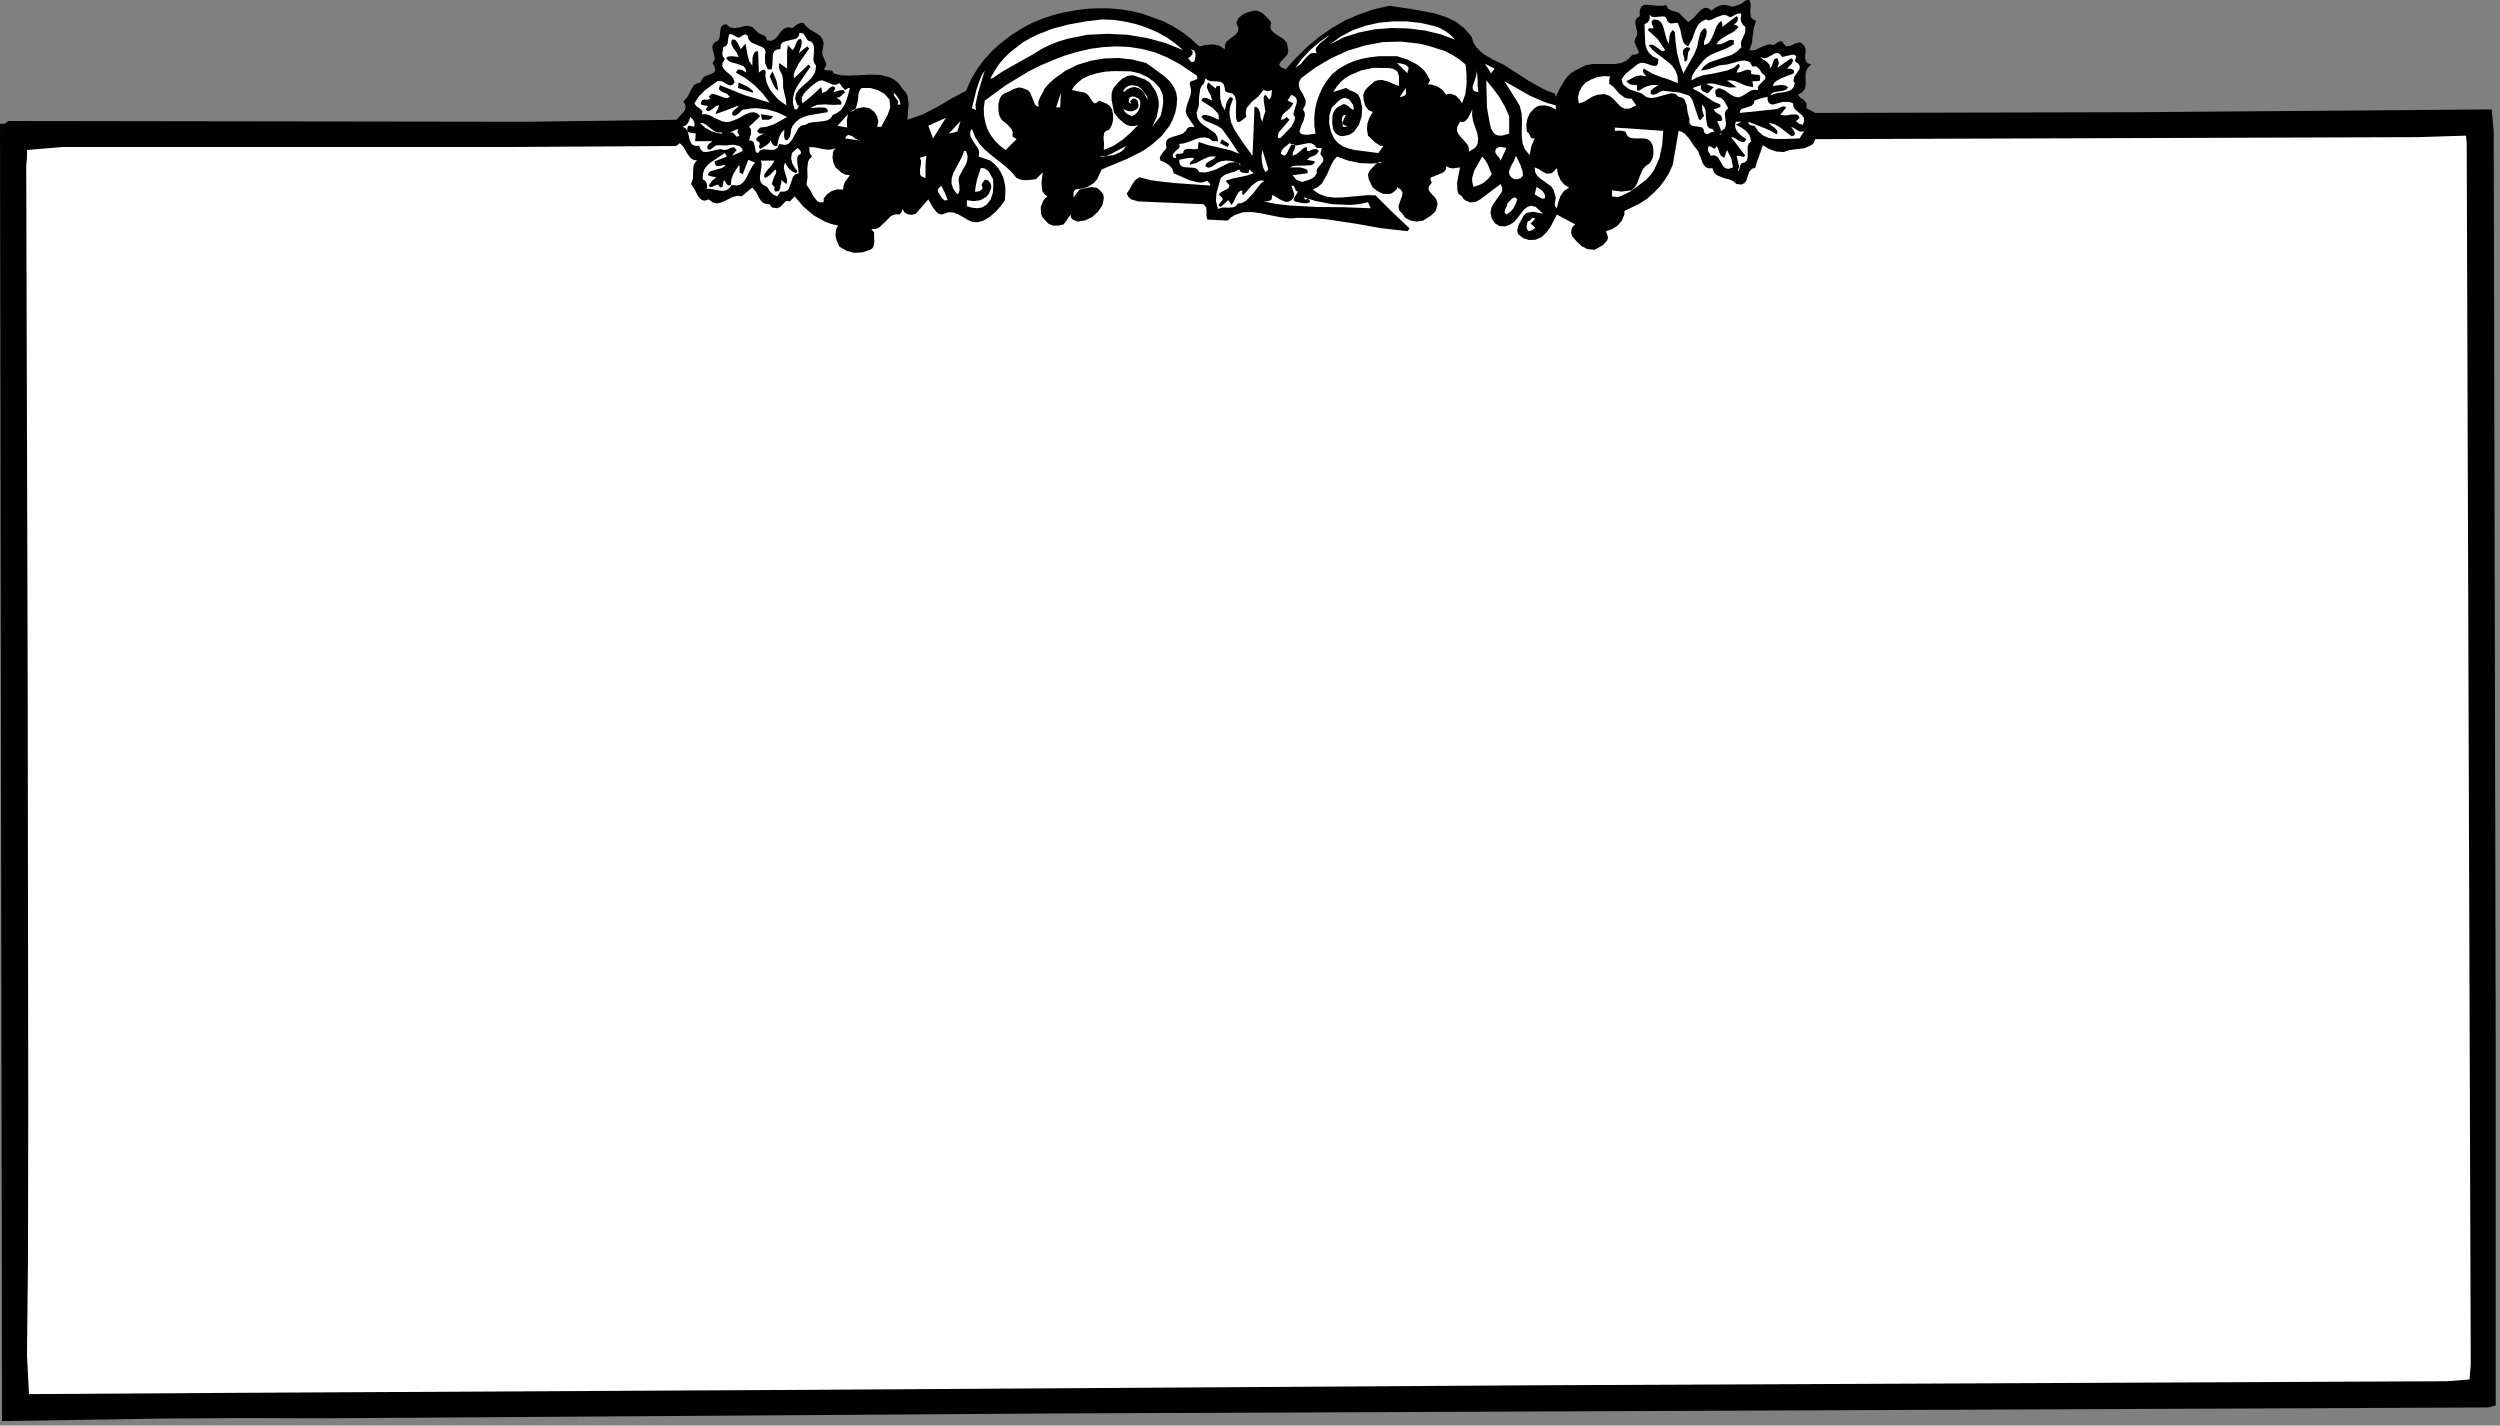 <?xml version="1.0" encoding="UTF-8" standalone="no"?>
<svg
   xmlns:dc="http://purl.org/dc/elements/1.1/"
   xmlns:cc="http://creativecommons.org/ns#"
   xmlns:rdf="http://www.w3.org/1999/02/22-rdf-syntax-ns#"
   xmlns:svg="http://www.w3.org/2000/svg"
   xmlns="http://www.w3.org/2000/svg"
   xmlns:sodipodi="http://sodipodi.sourceforge.net/DTD/sodipodi-0.dtd"
   xmlns:inkscape="http://www.inkscape.org/namespaces/inkscape"
   version="1.0"
   width="174.89mm"
   height="99.73mm"
   id="svg140"
   sodipodi:docname="CC000892.WMF">
  <rect width="100%" height="100%" fill="#808080" stroke="none"/>
  <sodipodi:namedview
     pagecolor="#ffffff"
     bordercolor="#666666"
     borderopacity="1"
     objecttolerance="10"
     gridtolerance="10"
     guidetolerance="10"
     inkscape:pageopacity="0"
     inkscape:pageshadow="2"
     inkscape:window-width="640"
     inkscape:window-height="480"
     id="namedview142" />
  <defs
     id="defs6">
    <clipPath
       clipPathUnits="userSpaceOnUse"
       id="clipWmfPath1">
      <path
         d="M 0,0 L 660.867,0 L 660.867,376.8 L 0,376.8 z"
         id="path2" />
    </clipPath>
    <pattern
       id="WMFhbasepattern"
       patternUnits="userSpaceOnUse"
       width="6"
       height="6"
       x="0"
       y="0" />
  </defs>
  <path
     style="fill:#000000;fill-rule:nonzero;fill-opacity:1;stroke:none;"
     clip-path="url(#clipWmfPath1)"
     d="  M 464.286,5.532   L 463.687,7.465   L 463.42,9.398   L 463.22,11.331   L 462.553,13.264   L 463.353,13.331   L 464.153,13.198   L 465.686,12.464   L 467.286,11.798   L 468.086,11.731   L 468.953,11.931   L 470.019,11.198   L 470.553,10.931   L 470.753,10.865   L 471.219,10.998   L 471.686,11.665   L 472.286,12.264   L 473.552,12.065   L 474.685,11.465   L 475.819,11.198   L 476.352,11.398   L 476.885,11.931   L 477.285,12.598   L 477.419,13.331   L 477.285,14.864   L 477.285,15.597   L 477.485,16.197   L 477.952,16.73   L 478.885,17.064   L 477.952,17.93   L 477.485,18.997   L 477.352,20.13   L 477.419,21.263   L 477.419,22.396   L 477.219,23.463   L 476.552,24.329   L 475.352,25.062   L 475.952,25.795   L 476.885,26.395   L 477.552,27.195   L 477.685,27.795   L 477.618,28.595   L 479.952,29.861   L 565.743,29.661   L 658.8,28.928   L 659.333,34.594   L 659.867,275.151   L 659.867,371.601   L 657.867,372.134   L 275.706,373.734   L 84.991,375   L 64.327,374.934   L 42.862,375.067   L 0.533,375.734   L 0,32.728   L 1.2,32.728   L 2.266,31.994   L 139.519,32.194   L 178.849,31.661   L 179.782,30.661   L 180.782,29.595   L 181.115,29.062   L 181.248,28.395   L 181.182,27.728   L 180.715,26.862   L 181.915,25.396   L 182.648,23.862   L 183.515,22.463   L 184.248,22.063   L 185.248,21.796   L 185.648,20.863   L 186.315,20.196   L 188.048,19.53   L 188.714,19.197   L 189.114,18.663   L 189.048,17.864   L 188.381,16.664   L 188.848,15.997   L 188.981,15.331   L 188.648,13.931   L 188.314,12.598   L 188.448,11.865   L 188.914,11.198   L 189.714,10.865   L 190.114,10.332   L 190.314,9.598   L 190.381,8.798   L 190.581,7.265   L 191.114,6.665   L 191.314,6.532   L 191.981,6.399   L 192.981,7.199   L 193.98,7.465   L 194.98,7.332   L 195.98,7.132   L 196.98,6.865   L 197.98,6.865   L 198.98,7.199   L 199.913,8.132   L 200.646,8.798   L 201.646,9.198   L 202.446,9.665   L 202.78,10.665   L 203.913,10.798   L 204.779,10.398   L 205.446,9.798   L 206.046,8.932   L 206.646,8.132   L 207.379,7.532   L 208.312,7.199   L 209.579,7.399   L 210.912,6.332   L 211.712,6.066   L 212.445,6.066   L 213.112,6.932   L 213.978,7.665   L 215.978,8.865   L 216.845,9.465   L 217.445,10.332   L 217.778,11.398   L 217.578,12.798   L 217.378,13.664   L 217.445,14.397   L 217.978,15.731   L 218.445,16.93   L 218.311,17.597   L 217.778,18.33   L 218.511,18.597   L 219.445,18.597   L 220.111,18.73   L 220.378,19.397   L 222.511,19.93   L 224.844,19.996   L 230.043,19.73   L 232.577,19.796   L 234.91,20.33   L 235.976,20.796   L 236.976,21.463   L 237.843,22.329   L 238.576,23.463   L 239.376,24.262   L 239.909,25.196   L 240.242,27.462   L 239.909,31.661   L 243.975,30.261   L 247.842,28.262   L 251.641,25.995   L 255.441,23.996   L 256.707,21.063   L 258.374,18.263   L 260.24,15.731   L 262.374,13.398   L 264.773,11.265   L 267.306,9.332   L 270.039,7.599   L 272.839,6.066   L 275.639,4.932   L 278.439,3.999   L 281.372,3.266   L 284.305,2.733   L 287.304,2.333   L 290.304,2.2   L 293.237,2.2   L 296.237,2.466   L 299.17,2.933   L 302.036,3.599   L 307.502,5.599   L 310.102,6.932   L 312.568,8.465   L 314.902,10.265   L 317.101,12.264   L 318.901,11.865   L 320.701,11.731   L 322.367,12.065   L 323.834,12.998   L 323.901,11.798   L 324.367,10.931   L 325.167,10.265   L 326.034,9.665   L 326.834,8.998   L 327.367,8.265   L 327.434,7.332   L 326.9,6.066   L 327.367,4.866   L 328.367,3.999   L 329.5,3.399   L 330.767,2.999   L 331.767,2.8   L 332.566,2.866   L 333.966,3.599   L 335.1,4.732   L 336.099,5.866   L 335.899,7.065   L 336.099,7.932   L 336.766,8.598   L 337.566,9.198   L 339.366,10.332   L 340.099,11.131   L 340.299,11.531   L 340.432,12.264   L 340.632,13.464   L 340.366,14.464   L 338.966,15.997   L 338.433,16.597   L 338.233,17.197   L 338.633,17.73   L 339.899,18.33   L 342.765,15.197   L 345.698,12.331   L 348.831,9.732   L 352.164,7.399   L 355.631,5.399   L 359.364,3.799   L 363.23,2.466   L 367.363,1.533   L 373.296,2.4   L 379.362,3.533   L 382.228,4.466   L 384.895,5.732   L 387.161,7.465   L 389.094,9.732   L 389.561,11.198   L 390.294,12.398   L 391.227,13.398   L 392.294,14.331   L 394.827,15.797   L 397.493,17.064   L 404.226,21.396   L 407.559,23.263   L 408.892,23.929   L 411.092,24.729   L 411.359,25.595   L 412.292,23.596   L 413.558,21.463   L 414.292,20.396   L 415.225,19.463   L 416.291,18.73   L 417.491,18.13   L 419.224,17.264   L 421.091,16.93   L 424.957,16.93   L 426.89,16.93   L 428.69,16.664   L 430.223,15.931   L 431.556,14.531   L 432.556,14.397   L 433.023,14.197   L 433.356,13.798   L 432.556,12.131   L 432.223,11.265   L 432.156,10.931   L 432.29,10.265   L 432.756,9.532   L 432.89,8.665   L 432.556,6.999   L 432.356,6.199   L 432.423,5.466   L 432.756,4.799   L 433.556,4.266   L 433.556,2.666   L 433.956,1.733   L 434.756,1.266   L 435.823,1.266   L 438.222,1.533   L 439.422,1.533   L 439.889,1.533   L 440.489,1.266   L 441.022,2.266   L 441.955,2.8   L 443.822,3.333   L 446.355,5.866   L 447.822,4.732   L 449.221,3.133   L 449.955,2.466   L 450.755,2.066   L 451.621,2.133   L 452.554,2.8   L 453.554,2   L 454.754,1.466   L 456.021,1.266   L 457.154,1.533   L 457.82,1.733   L 458.687,1.666   L 460.42,1   L 461.42,0.2   L 461.953,0   L 462.553,0   L 462.82,0.667   L 462.887,1.466   L 462.753,3.066   L 462.953,4.533   L 463.42,5.066   L 464.286,5.532  z "
     id="path8" />
  <path
     style="fill:#ffffff;fill-rule:nonzero;fill-opacity:1;stroke:none;"
     clip-path="url(#clipWmfPath1)"
     d="  M 461.487,7.132   L 461.42,8.598   L 460.887,9.798   L 460.354,10.998   L 460.287,11.665   L 460.42,12.464   L 459.22,13.664   L 457.82,14.531   L 454.754,15.531   L 451.888,16.53   L 450.688,17.397   L 450.288,17.797   L 449.755,18.663   L 451.621,18.33   L 453.154,17.797   L 454.687,17.264   L 456.621,17.064   L 460.287,16.064   L 461.22,15.997   L 462.02,16.197   L 462.62,16.397   L 463.353,17.597   L 464.087,17.53   L 464.553,17.664   L 465.286,18.397   L 465.82,19.33   L 466.62,19.93   L 466.82,20.463   L 466.686,20.93   L 465.886,21.729   L 465.02,22.596   L 464.753,23.129   L 464.82,23.796   L 463.753,23.729   L 462.82,23.996   L 461.287,24.996   L 460.487,25.462   L 459.687,25.729   L 458.754,25.595   L 457.687,25.062   L 455.954,23.862   L 455.021,23.463   L 454.621,23.329   L 454.021,23.463   L 453.554,23.929   L 453.488,24.462   L 453.821,25.595   L 455.021,25.862   L 455.821,26.595   L 456.954,28.595   L 456.287,29.261   L 456.021,30.061   L 456.221,31.728   L 456.354,32.594   L 456.287,33.327   L 455.954,34.061   L 455.087,34.594   L 455.087,35.527   L 454.554,35.527   L 454.954,35.327   L 455.087,34.994   L 454.887,34.061   L 454.021,31.994   L 454.954,31.994   L 455.287,31.861   L 455.354,31.461   L 455.087,30.595   L 454.354,30.128   L 453.621,29.661   L 453.088,28.928   L 454.154,28.595   L 454.687,28.328   L 454.887,28.195   L 454.887,27.662   L 452.954,26.795   L 451.154,25.595   L 449.421,24.396   L 447.622,23.463   L 447.888,23.129   L 448.488,22.929   L 449.755,22.529   L 449.688,23.463   L 450.155,24.062   L 451.488,24.729   L 453.088,23.063   L 451.088,22.196   L 452.088,22.063   L 453.154,22.129   L 455.221,22.663   L 457.287,23.129   L 459.154,23.063   L 456.621,21.263   L 457.621,21.263   L 458.554,21.396   L 460.22,22.063   L 461.82,22.729   L 463.553,23.063   L 463.353,21.463   L 464.553,21.463   L 465.086,21.396   L 465.286,21.33   L 465.353,20.93   L 465.42,20.196   L 465.153,19.796   L 464.153,19.73   L 463.153,19.597   L 462.953,19.33   L 463.02,18.663   L 462.02,18.397   L 461.153,18.663   L 460.22,19.063   L 459.154,19.197   L 459.354,18.53   L 459.754,17.997   L 460.02,17.464   L 459.687,16.864   L 458.354,17.93   L 456.821,18.597   L 453.554,19.33   L 450.221,19.93   L 448.688,20.463   L 447.222,21.263   L 447.288,20.596   L 447.488,19.863   L 448.355,18.463   L 450.555,15.797   L 451.421,15.064   L 452.354,14.464   L 454.421,13.598   L 456.487,12.798   L 458.42,11.731   L 458.42,10.665   L 457.82,10.531   L 457.287,10.598   L 456.221,11.131   L 455.087,11.665   L 453.821,11.731   L 454.354,10.931   L 455.021,10.332   L 456.754,9.265   L 458.487,8.332   L 459.687,7.132   L 459.154,6.732   L 458.82,6.599   L 458.42,6.599   L 459.287,5.732   L 459.487,5.199   L 459.487,4.599   L 459.154,4.266   L 455.354,7.132   L 455.421,6.332   L 455.087,5.532   L 454.354,6.199   L 453.821,6.999   L 453.088,8.998   L 452.221,10.798   L 451.554,11.531   L 450.555,11.931   L 450.555,11.331   L 450.621,10.731   L 451.088,9.598   L 451.288,8.399   L 451.154,7.865   L 450.755,7.399   L 450.021,7.999   L 449.555,8.732   L 449.088,10.598   L 448.688,12.531   L 447.955,14.331   L 445.088,19.397   L 444.155,16.864   L 443.422,13.998   L 443.022,11.131   L 442.822,8.465   L 442.289,7.932   L 441.689,8.665   L 441.422,9.532   L 441.222,11.531   L 440.756,10.665   L 440.422,9.598   L 439.889,7.465   L 439.556,6.532   L 439.022,5.732   L 438.289,5.266   L 437.223,5.132   L 436.689,5.666   L 436.756,6.266   L 437.223,7.399   L 436.956,7.532   L 436.489,7.465   L 436.023,7.465   L 435.689,7.932   L 438.289,10.332   L 440.289,13.264   L 439.822,13.531   L 439.356,13.464   L 438.356,12.731   L 437.223,11.931   L 436.556,11.798   L 435.889,11.931   L 436.956,13.198   L 438.222,14.264   L 440.889,16.264   L 442.089,17.33   L 442.955,18.597   L 443.555,20.13   L 443.622,21.996   L 441.355,21.063   L 439.022,20.33   L 436.756,19.397   L 434.623,18.13   L 434.356,18.797   L 434.623,19.397   L 435.356,20.196   L 433.89,19.93   L 432.556,20.13   L 430.023,21.463   L 430.623,22.063   L 431.29,22.396   L 432.823,22.529   L 432.823,23.463   L 432.89,23.862   L 432.956,23.929   L 433.356,23.996   L 434.49,23.263   L 435.689,22.729   L 437.023,22.463   L 438.489,22.529   L 437.156,23.329   L 436.556,23.929   L 436.423,24.196   L 436.423,24.729   L 436.823,24.996   L 437.223,25.062   L 438.022,24.796   L 438.889,24.262   L 439.756,23.996   L 444.022,24.462   L 445.955,25.062   L 446.622,25.329   L 446.822,25.462   L 447.422,26.329   L 449.221,31.661   L 449.688,31.661   L 449.955,31.394   L 450.155,30.995   L 450.555,30.728   L 450.088,29.195   L 450.021,27.662   L 450.621,28.328   L 450.955,29.261   L 451.088,31.394   L 451.421,33.261   L 451.888,33.861   L 452.154,33.994   L 452.754,34.061   L 453.288,34.994   L 452.888,34.861   L 452.488,34.927   L 451.821,35.327   L 451.221,35.527   L 450.555,34.994   L 450.421,34.127   L 449.955,33.661   L 448.488,33.394   L 447.688,33.327   L 447.088,33.061   L 446.688,32.528   L 446.688,31.461   L 446.222,29.728   L 445.955,27.795   L 445.355,26.262   L 444.755,25.795   L 443.822,25.595   L 442.955,24.796   L 441.889,24.662   L 439.289,25.329   L 437.956,25.729   L 436.556,25.929   L 435.289,25.662   L 434.09,24.729   L 430.757,23.596   L 429.423,22.596   L 429.023,22.129   L 428.757,20.93   L 429.69,19.663   L 430.757,18.73   L 433.156,16.864   L 433.956,16.597   L 434.823,16.664   L 436.623,17.264   L 437.356,17.464   L 438.022,17.33   L 438.356,16.797   L 438.489,15.597   L 437.023,14.931   L 436.023,13.998   L 435.356,12.931   L 435.023,11.665   L 434.889,8.998   L 434.823,6.399   L 435.556,5.999   L 436.023,5.399   L 436.223,4.666   L 436.156,3.866   L 436.689,4.399   L 437.356,4.533   L 438.822,4.399   L 439.556,4.333   L 440.156,4.399   L 440.556,4.732   L 440.822,5.532   L 441.422,6.132   L 442.155,6.199   L 442.955,6.066   L 443.622,6.066   L 444.289,7.865   L 444.622,9.598   L 445.088,11.198   L 445.622,11.798   L 446.355,12.264   L 447.422,10.332   L 448.155,8.265   L 448.621,7.265   L 449.155,6.332   L 449.955,5.666   L 451.088,5.132   L 451.688,5.399   L 452.354,5.266   L 453.888,4.533   L 455.621,3.933   L 456.554,4.066   L 457.487,4.599   L 459.154,3.733   L 459.887,3.533   L 460.154,3.533   L 460.42,3.866   L 460.22,4.799   L 460.354,5.732   L 460.82,6.532   L 461.487,7.132  z "
     id="path10" />
  <path
     style="fill:#ffffff;fill-rule:nonzero;fill-opacity:1;stroke:none;"
     clip-path="url(#clipWmfPath1)"
     d="  M 312.835,13.264   L 308.236,11.398   L 303.303,10.065   L 298.103,9.198   L 292.837,8.932   L 287.504,9.198   L 282.438,10.198   L 279.972,10.931   L 277.572,11.865   L 275.306,12.998   L 273.172,14.331   L 267.706,17.397   L 264.907,18.997   L 262.374,20.73   L 261.84,20.73   L 262.973,18.73   L 264.173,16.93   L 265.573,15.264   L 267.106,13.798   L 270.439,11.198   L 272.306,10.132   L 274.172,9.198   L 278.239,7.599   L 282.572,6.466   L 286.971,5.666   L 291.504,5.132   L 294.57,5.266   L 297.57,5.732   L 300.436,6.399   L 303.236,7.332   L 305.902,8.465   L 308.436,9.865   L 310.702,11.465   L 312.835,13.264  z "
     id="path12" />
  <path
     style="fill:#ffffff;fill-rule:nonzero;fill-opacity:1;stroke:none;"
     clip-path="url(#clipWmfPath1)"
     d="  M 384.695,10.465   L 380.895,9.065   L 376.762,8.065   L 372.429,7.532   L 367.963,7.399   L 363.563,7.732   L 359.297,8.598   L 355.298,9.865   L 351.631,11.731   L 354.498,9.665   L 357.631,7.999   L 361.03,6.799   L 364.63,5.999   L 368.296,5.666   L 372.029,5.666   L 375.629,6.066   L 379.095,6.865   L 380.695,7.399   L 382.228,8.265   L 383.628,9.332   L 384.695,10.465  z "
     id="path14" />
  <path
     style="fill:#ffffff;fill-rule:nonzero;fill-opacity:1;stroke:none;"
     clip-path="url(#clipWmfPath1)"
     d="  M 214.512,10.998   L 215.045,11.731   L 215.245,12.531   L 215.178,14.131   L 215.045,15.797   L 215.245,16.597   L 215.778,17.397   L 215.512,19.063   L 214.712,20.463   L 213.578,21.596   L 212.312,22.663   L 211.179,23.729   L 210.445,24.862   L 210.245,26.195   L 210.845,27.862   L 211.379,27.862   L 211.045,28.195   L 210.912,28.662   L 210.645,28.928   L 210.112,28.928   L 209.646,27.262   L 209.712,25.662   L 210.112,24.196   L 210.779,22.796   L 212.579,20.13   L 214.312,17.597   L 213.778,17.064   L 209.912,20.73   L 209.845,19.796   L 210.112,18.863   L 211.179,16.797   L 213.978,12.798   L 213.445,12.264   L 211.179,14.064   L 211.845,12.198   L 211.979,11.265   L 211.979,10.865   L 211.712,10.265   L 211.245,10.398   L 210.912,10.665   L 210.445,11.531   L 210.112,12.464   L 209.579,13.264   L 208.312,11.931   L 208.112,13.331   L 208.112,14.931   L 208.112,18.13   L 206.046,16.664   L 205.913,17.797   L 206.313,18.863   L 206.846,19.93   L 207.046,21.263   L 207.046,23.063   L 207.379,24.662   L 207.779,26.195   L 207.912,27.862   L 205.779,26.329   L 203.913,24.196   L 203.18,22.929   L 202.646,21.663   L 202.38,20.263   L 202.446,18.863   L 202.246,18.53   L 201.913,18.397   L 201.38,18.597   L 200.646,19.197   L 200.446,13.531   L 199.78,13.598   L 199.38,13.998   L 198.98,15.197   L 198.913,17.397   L 198.047,16.064   L 197.647,14.464   L 197.113,11.531   L 195.847,12.998   L 195.047,11.398   L 194.514,10.665   L 194.247,10.465   L 193.514,10.465   L 193.38,11.065   L 193.38,11.665   L 193.914,12.731   L 194.714,13.798   L 195.314,15.064   L 193.58,14.864   L 192.714,14.931   L 192.381,14.997   L 191.981,15.397   L 192.581,16.064   L 193.314,16.464   L 195.114,16.93   L 196.647,17.53   L 197.113,18.197   L 197.247,18.463   L 197.313,19.197   L 196.314,18.53   L 195.114,18.33   L 194.58,19.197   L 197.113,20.663   L 199.513,22.529   L 201.646,24.729   L 203.513,27.129   L 196.78,25.129   L 190.381,22.529   L 190.114,23.263   L 190.181,23.729   L 190.981,24.329   L 192.114,24.729   L 192.981,25.595   L 192.314,25.929   L 191.581,25.862   L 189.981,25.262   L 188.514,24.796   L 187.914,24.996   L 187.381,25.595   L 187.848,26.062   L 187.114,26.395   L 186.315,26.329   L 185.648,26.462   L 185.248,27.328   L 185.448,27.662   L 185.848,27.795   L 186.714,27.928   L 187.181,28.128   L 186.581,28.928   L 187.048,29.328   L 187.514,29.328   L 188.314,28.862   L 189.181,28.128   L 189.648,27.928   L 190.181,27.862   L 189.114,30.195   L 192.114,29.128   L 195.314,27.862   L 194.914,28.462   L 194.314,28.928   L 193.78,29.461   L 193.514,30.195   L 193.98,30.595   L 194.447,30.595   L 195.314,29.995   L 196.114,29.195   L 196.58,28.928   L 197.113,28.928   L 198.58,28.662   L 200.046,28.595   L 202.913,28.928   L 205.579,29.728   L 208.112,30.928   L 204.779,32.794   L 202.913,33.461   L 202.246,33.594   L 200.98,33.727   L 200.38,34.394   L 200.18,34.661   L 200.18,34.794   L 200.446,34.994   L 200.78,35.26   L 201.18,35.327   L 201.913,35.327   L 200.513,36.06   L 200.046,36.527   L 199.913,36.793   L 200.18,37.327   L 200.846,37.66   L 200.846,38.193   L 200.646,38.793   L 200.98,39.393   L 202.58,38.46   L 203.313,37.86   L 203.513,37.593   L 203.713,37.127   L 204.313,38.193   L 204.846,38.593   L 205.046,38.66   L 205.513,38.593   L 205.713,37.393   L 206.046,36.194   L 206.579,35.127   L 207.379,34.261   L 207.312,35.927   L 207.446,36.66   L 207.579,36.927   L 208.112,37.127   L 208.779,36.327   L 209.046,35.327   L 209.179,34.194   L 209.579,33.261   L 210.379,32.261   L 211.379,31.461   L 212.445,30.928   L 213.712,30.528   L 216.312,30.061   L 218.845,29.661   L 218.778,28.862   L 218.178,28.462   L 216.511,28.395   L 214.312,28.595   L 215.178,28.062   L 216.045,27.728   L 218.045,27.595   L 220.178,27.728   L 222.378,27.662   L 222.511,27.062   L 222.244,26.595   L 221.111,25.795   L 221.844,25.729   L 222.378,25.396   L 222.778,24.929   L 223.444,24.529   L 223.177,24.062   L 222.911,23.796   L 222.111,23.862   L 221.244,24.129   L 220.378,24.329   L 220.911,23.263   L 220.378,22.863   L 219.978,22.863   L 219.245,23.329   L 218.511,24.129   L 217.578,24.529   L 217.311,24.529   L 217.311,24.129   L 217.245,23.529   L 217.045,23.063   L 214.645,25.329   L 212.179,27.328   L 211.979,26.529   L 212.045,25.729   L 212.445,24.929   L 212.979,24.262   L 214.378,22.929   L 215.778,21.796   L 216.711,21.33   L 217.445,21.263   L 218.845,21.796   L 220.244,22.396   L 221.044,22.396   L 221.978,21.996   L 222.644,22.929   L 223.444,23.796   L 224.111,23.396   L 224.377,23.263   L 224.711,23.263   L 224.177,25.329   L 223.444,27.395   L 222.911,28.328   L 222.244,29.195   L 221.311,29.861   L 220.178,30.395   L 219.645,31.261   L 218.911,31.728   L 217.978,31.994   L 216.911,32.128   L 214.778,32.328   L 213.778,32.528   L 212.979,32.994   L 211.912,33.194   L 211.112,33.861   L 209.912,36.06   L 209.312,37.127   L 208.579,37.927   L 208.046,38.193   L 207.512,38.327   L 206.046,38.06   L 205.579,39.06   L 204.913,39.526   L 204.246,39.66   L 203.446,39.593   L 201.846,39.46   L 201.113,39.726   L 200.846,39.926   L 200.446,40.46   L 199.98,40.326   L 199.78,39.926   L 199.58,38.726   L 199.247,37.593   L 198.78,37.193   L 198.047,37.127   L 198.58,35.327   L 198.58,34.461   L 198.513,34.127   L 198.047,33.527   L 200.98,30.728   L 200.18,29.928   L 199.247,29.661   L 198.247,29.795   L 197.18,30.195   L 195.047,31.394   L 192.981,32.194   L 191.847,32.261   L 190.914,32.061   L 189.248,31.328   L 187.581,30.461   L 186.648,30.195   L 185.581,30.195   L 185.715,29.728   L 185.648,29.328   L 184.981,28.662   L 184.115,28.062   L 183.581,27.328   L 184.848,25.396   L 186.315,23.929   L 189.648,21.463   L 190.314,21.396   L 190.981,21.53   L 192.114,22.196   L 192.647,22.463   L 193.181,22.596   L 193.714,22.396   L 194.247,21.796   L 193.98,20.93   L 193.447,20.13   L 191.981,18.863   L 191.314,18.197   L 190.981,17.464   L 191.047,16.597   L 191.647,15.597   L 191.114,14.931   L 190.981,14.131   L 191.247,12.464   L 191.981,12.131   L 192.381,11.465   L 192.581,9.998   L 192.714,9.332   L 193.047,8.998   L 193.647,9.132   L 194.78,9.732   L 195.18,9.932   L 195.514,9.932   L 196.18,9.465   L 196.847,9.132   L 197.247,9.132   L 197.647,9.398   L 197.98,10.531   L 198.713,11.265   L 200.58,12.065   L 201.446,12.398   L 202.113,12.864   L 202.446,13.664   L 202.246,14.864   L 202.313,16.73   L 202.98,18.33   L 204.046,18.33   L 204.246,16.93   L 204.313,15.064   L 204.379,14.264   L 204.713,13.531   L 205.313,13.131   L 206.313,12.998   L 206.446,11.798   L 206.979,11.131   L 208.646,10.665   L 210.445,10.265   L 211.045,9.732   L 211.245,9.398   L 211.379,8.665   L 211.979,8.732   L 212.445,8.932   L 212.979,9.732   L 213.512,10.598   L 213.912,10.865   L 214.512,10.998  z "
     id="path16" />
  <path
     style="fill:#ffffff;fill-rule:nonzero;fill-opacity:1;stroke:none;"
     clip-path="url(#clipWmfPath1)"
     d="  M 348.165,14.064   L 347.165,13.998   L 346.432,14.197   L 345.165,15.397   L 343.965,16.864   L 342.499,17.93   L 344.365,15.397   L 346.565,13.064   L 349.031,10.998   L 351.631,9.198   L 350.498,10.265   L 349.031,11.398   L 347.965,12.664   L 347.898,13.331   L 347.898,13.598   L 348.165,14.064  z "
     id="path18" />
  <path
     style="fill:#ffffff;fill-rule:nonzero;fill-opacity:1;stroke:none;"
     clip-path="url(#clipWmfPath1)"
     d="  M 387.494,17.064   L 387.761,19.796   L 387.761,22.396   L 387.428,24.929   L 386.561,27.328   L 385.894,26.262   L 384.895,25.262   L 383.628,24.796   L 382.961,24.796   L 382.361,25.062   L 381.495,23.862   L 380.162,22.929   L 378.562,22.396   L 376.829,22.196   L 377.362,22.263   L 377.695,22.063   L 378.095,21.263   L 377.429,19.93   L 376.629,18.73   L 375.629,17.797   L 374.562,16.997   L 372.096,15.731   L 369.363,14.864   L 364.563,14.864   L 362.297,15.131   L 360.097,15.531   L 357.897,16.197   L 355.897,17.064   L 353.964,18.197   L 352.164,19.663   L 350.898,21.263   L 349.765,22.996   L 348.898,24.862   L 348.165,26.862   L 347.698,28.928   L 347.498,31.061   L 347.498,33.194   L 347.832,35.327   L 345.498,35.66   L 344.365,35.527   L 343.965,35.327   L 343.565,34.794   L 344.032,33.261   L 344.699,31.794   L 345.032,30.328   L 344.899,29.595   L 344.499,28.928   L 345.165,27.662   L 345.232,26.529   L 344.365,24.662   L 343.765,23.729   L 343.432,22.796   L 343.432,21.796   L 343.965,20.73   L 347.765,17.864   L 351.964,15.397   L 356.364,13.398   L 360.964,11.998   L 365.63,11.131   L 370.429,10.998   L 375.162,11.531   L 377.495,12.065   L 379.828,12.798   L 381.961,13.464   L 384.028,14.531   L 385.894,15.731   L 387.494,17.064  z "
     id="path20" />
  <path
     style="fill:#ffffff;fill-rule:nonzero;fill-opacity:1;stroke:none;"
     clip-path="url(#clipWmfPath1)"
     d="  M 316.368,19.93   L 316.568,20.53   L 316.501,20.863   L 315.835,21.196   L 314.968,21.463   L 314.635,21.729   L 314.568,22.196   L 314.902,23.662   L 314.835,24.929   L 314.035,27.195   L 313.702,28.262   L 313.502,29.328   L 313.768,30.461   L 314.568,31.661   L 315.835,33.527   L 314.435,33.594   L 313.902,33.927   L 313.568,34.594   L 312.902,35.194   L 312.035,35.594   L 310.035,36.194   L 309.102,36.527   L 308.502,37.06   L 308.236,37.927   L 308.436,39.126   L 307.236,40.593   L 306.769,41.393   L 306.636,41.726   L 306.836,42.459   L 307.969,42.926   L 309.102,43.659   L 309.969,44.592   L 310.302,45.792   L 314.502,47.658   L 316.701,48.191   L 317.635,48.258   L 317.901,48.258   L 319.234,47.792   L 319.768,48.391   L 319.968,48.658   L 319.968,49.058   L 310.435,48.391   L 305.769,47.858   L 304.036,47.592   L 301.303,46.858   L 300.17,47.592   L 299.37,48.725   L 298.703,49.991   L 297.903,51.191   L 298.37,52.057   L 299.103,52.724   L 300.97,53.257   L 318.168,53.99   L 318.901,54.79   L 319.034,55.923   L 318.968,57.057   L 319.234,58.056   L 324.567,58.323   L 325.5,57.457   L 326.5,56.857   L 328.634,56.123   L 330.967,56.057   L 333.3,56.39   L 338.299,57.39   L 340.766,57.723   L 341.699,57.723   L 343.232,57.59   L 347.032,57.656   L 350.765,57.99   L 357.964,59.056   L 365.097,60.323   L 372.162,61.123   L 372.696,60.389   L 368.163,56.123   L 363.697,51.658   L 361.697,51.591   L 359.497,51.791   L 355.031,52.191   L 352.831,52.257   L 350.765,51.991   L 348.831,51.324   L 347.098,50.124   L 348.432,49.458   L 349.498,48.525   L 350.898,46.059   L 352.031,43.459   L 352.698,42.326   L 353.498,41.393   L 356.431,42.459   L 359.63,43.126   L 362.763,43.259   L 365.496,42.992   L 365.097,42.859   L 364.63,42.859   L 363.763,43.392   L 362.23,44.992   L 361.897,45.592   L 361.697,46.192   L 361.897,47.458   L 362.963,49.591   L 364.23,50.524   L 365.696,51.258   L 367.23,51.324   L 367.963,51.124   L 368.629,50.658   L 369.163,50.124   L 369.363,49.791   L 369.363,49.391   L 370.429,50.191   L 370.829,50.991   L 370.696,51.857   L 370.363,52.724   L 369.763,54.457   L 369.896,55.39   L 370.029,55.723   L 370.629,56.323   L 371.563,57.59   L 372.962,58.323   L 374.629,58.59   L 376.295,58.323   L 378.362,56.99   L 379.295,56.123   L 379.562,55.79   L 379.828,55.057   L 380.095,53.857   L 379.828,52.857   L 379.295,52.057   L 378.628,51.391   L 378.029,50.724   L 377.695,49.991   L 377.829,49.258   L 378.562,48.325   L 378.162,47.458   L 378.362,46.925   L 379.828,46.325   L 381.628,45.592   L 382.228,44.925   L 382.361,44.659   L 382.361,43.926   L 383.295,44.392   L 384.161,44.525   L 386.028,44.259   L 385.228,48.391   L 385.361,50.391   L 385.561,51.058   L 385.628,51.258   L 386.561,51.924   L 386.894,52.524   L 387.428,52.991   L 388.761,53.524   L 390.161,53.391   L 391.361,52.724   L 396.76,48.658   L 397.227,49.725   L 397.093,50.724   L 395.693,52.724   L 394.894,53.857   L 394.294,54.99   L 394.094,56.323   L 394.427,57.79   L 395.293,59.056   L 396.493,59.789   L 397.96,59.856   L 399.36,59.323   L 400.36,58.656   L 401.226,57.656   L 402.893,55.457   L 403.826,54.724   L 404.826,54.39   L 405.959,54.657   L 407.226,55.79   L 407.959,56.523   L 405.426,55.99   L 404.093,56.19   L 403.559,56.323   L 402.826,57.057   L 401.56,59.389   L 401.226,60.589   L 401.16,61.056   L 401.36,61.856   L 402.759,62.989   L 404.293,63.455   L 405.959,63.389   L 407.559,62.722   L 408.892,61.456   L 409.959,59.989   L 411.625,56.723   L 416.491,59.323   L 415.825,59.923   L 415.491,60.723   L 415.425,61.589   L 415.625,62.389   L 416.825,63.789   L 418.158,65.055   L 419.691,65.855   L 421.624,66.055   L 423.824,64.789   L 424.69,63.855   L 424.957,63.522   L 425.157,62.722   L 424.624,61.123   L 426.224,60.589   L 427.69,59.656   L 428.823,58.323   L 429.49,56.723   L 429.49,55.79   L 433.49,53.857   L 435.423,52.591   L 437.156,51.058   L 438.756,49.458   L 440.156,47.592   L 441.355,45.659   L 442.289,43.526   L 443.822,34.594   L 444.688,34.861   L 445.422,35.327   L 446.688,36.727   L 447.755,38.393   L 448.955,39.926   L 449.555,41.393   L 450.155,43.059   L 450.555,43.726   L 451.088,44.259   L 451.821,44.525   L 452.754,44.459   L 453.154,45.525   L 453.821,46.258   L 455.554,46.992   L 457.487,47.525   L 458.354,47.992   L 459.154,48.658   L 460.42,48.791   L 461.153,48.458   L 461.687,47.858   L 461.953,46.992   L 462.553,45.325   L 463.153,44.725   L 463.42,44.525   L 464.087,44.459   L 464.486,42.926   L 465.02,41.526   L 466.086,38.393   L 467.753,39.393   L 469.619,40.06   L 471.552,40.193   L 473.219,39.66   L 477.085,39.193   L 478.752,38.46   L 479.352,38.06   L 479.485,37.927   L 479.952,36.793   L 639.402,36.26   L 652.001,35.86   L 652.201,37.86   L 653.267,360.936   L 652.934,364.735   L 646.868,365.202   L 406.292,366.269   L 202.246,367.535   L 62.194,368.268   L 7.666,368.601   L 7.133,358.337   L 7.399,332.808   L 7.466,291.548   L 7.333,185.367   L 6.933,43.726   L 7.133,41.793   L 7.133,39.66   L 16.665,38.86   L 134.586,38.86   L 178.849,38.593   L 179.715,37.86   L 180.315,38.393   L 180.848,39.06   L 181.648,40.526   L 182.582,41.793   L 183.315,42.259   L 184.315,42.459   L 183.715,43.059   L 183.381,43.792   L 183.248,45.392   L 183.248,47.125   L 182.715,48.658   L 183.581,49.925   L 184.448,51.658   L 184.981,52.391   L 185.648,52.924   L 186.381,53.057   L 187.381,52.724   L 188.448,53.524   L 189.514,53.79   L 190.514,53.591   L 191.647,53.124   L 193.78,52.057   L 194.914,51.791   L 195.314,51.791   L 196.047,51.924   L 198.913,49.591   L 199.913,50.791   L 200.713,52.324   L 201.18,53.057   L 201.713,53.591   L 202.513,53.924   L 203.513,53.99   L 203.779,54.524   L 204.179,54.857   L 205.313,55.057   L 206.313,54.724   L 206.979,53.99   L 207.712,53.257   L 208.179,53.124   L 208.846,53.257   L 210.112,51.924   L 212.379,54.59   L 215.112,56.923   L 218.245,58.656   L 219.911,59.256   L 221.644,59.656   L 221.178,60.323   L 220.978,61.056   L 220.911,62.456   L 221.311,63.855   L 221.978,65.255   L 223.844,66.322   L 225.911,66.855   L 228.044,66.722   L 230.043,66.055   L 230.643,65.655   L 230.977,65.122   L 231.177,63.922   L 231.11,62.656   L 231.11,61.456   L 230.377,60.589   L 231.643,60.523   L 232.577,60.056   L 234.11,58.59   L 235.576,57.123   L 236.576,56.723   L 236.976,56.657   L 237.776,56.723   L 238.376,56.123   L 238.576,55.257   L 239.176,56.19   L 240.042,56.657   L 241.109,56.79   L 242.109,56.523   L 245.442,52.724   L 246.708,54.924   L 247.642,56.057   L 248.042,56.457   L 248.175,56.523   L 249.042,56.723   L 250.708,56.123   L 252.175,56.19   L 253.441,56.723   L 254.641,57.39   L 255.841,58.123   L 257.041,58.656   L 258.441,58.79   L 260.04,58.323   L 261.707,57.323   L 263.24,55.99   L 264.573,54.524   L 265.707,52.924   L 265.84,49.925   L 265.64,48.458   L 265.307,47.058   L 264.707,45.725   L 263.973,44.525   L 262.973,43.392   L 261.84,42.459   L 258.774,41.393   L 258.907,40.26   L 258.641,39.326   L 257.507,37.66   L 256.574,36.06   L 256.507,35.127   L 256.574,34.727   L 256.974,34.061   L 257.841,36.26   L 259.041,38.127   L 260.574,39.726   L 262.307,41.193   L 265.773,43.926   L 267.373,45.392   L 268.773,47.058   L 269.973,47.525   L 271.239,47.658   L 273.906,47.392   L 275.706,45.525   L 275.372,48.258   L 275.506,49.991   L 275.639,50.591   L 276.172,51.391   L 276.972,51.924   L 276.372,52.391   L 275.839,53.057   L 275.172,54.724   L 275.239,56.523   L 275.572,57.323   L 276.172,58.056   L 277.172,59.123   L 278.439,59.656   L 279.838,59.656   L 281.238,59.323   L 283.105,56.723   L 283.171,57.523   L 283.638,58.056   L 284.905,58.59   L 286.971,58.256   L 288.771,57.39   L 290.304,55.99   L 291.504,54.19   L 291.837,52.524   L 291.771,51.591   L 291.637,51.324   L 291.304,50.858   L 290.637,50.124   L 289.971,49.658   L 288.571,49.458   L 287.104,49.725   L 285.438,50.124   L 283.838,52.191   L 283.838,51.124   L 283.971,50.458   L 284.371,50.124   L 284.838,49.991   L 286.104,49.858   L 287.638,49.391   L 289.038,48.525   L 290.037,47.458   L 291.304,44.792   L 298.037,41.993   L 301.37,40.326   L 302.569,39.66   L 304.436,38.327   L 307.102,35.994   L 309.235,33.261   L 310.035,31.661   L 310.702,29.928   L 311.102,28.062   L 311.235,26.062   L 310.969,24.396   L 310.302,22.929   L 309.369,21.596   L 308.236,20.463   L 305.569,18.463   L 303.036,16.664   L 299.37,15.731   L 295.704,15.331   L 291.971,15.464   L 288.371,16.064   L 284.905,17.13   L 281.638,18.73   L 278.705,20.863   L 277.372,22.063   L 276.172,23.463   L 275.639,24.596   L 275.039,25.662   L 274.572,26.795   L 274.506,27.462   L 274.639,28.195   L 274.039,27.995   L 273.572,27.528   L 273.039,26.062   L 272.306,24.396   L 271.706,23.796   L 270.839,23.463   L 270.039,23.196   L 269.373,23.129   L 267.973,23.529   L 266.773,24.196   L 265.507,24.729   L 264.84,25.262   L 264.373,25.995   L 263.973,27.528   L 263.973,29.062   L 264.173,30.395   L 264.573,31.261   L 265.107,31.928   L 266.44,32.994   L 267.506,34.194   L 267.773,34.994   L 267.706,36.06   L 268.773,36.793   L 265.907,39.66   L 264.373,38.527   L 263.04,37.193   L 261.907,35.66   L 261.04,34.061   L 260.507,32.328   L 260.174,30.528   L 260.107,28.595   L 260.374,26.595   L 265.84,22.596   L 271.773,18.997   L 274.906,17.397   L 278.172,15.997   L 281.438,14.731   L 284.771,13.731   L 288.171,12.931   L 291.571,12.464   L 295.037,12.264   L 298.437,12.398   L 301.836,12.931   L 305.236,13.798   L 308.502,15.131   L 311.769,16.864   L 316.368,19.93  z "
     id="path22" />
  <path
     style="fill:#000000;fill-rule:nonzero;fill-opacity:1;stroke:none;"
     clip-path="url(#clipWmfPath1)"
     d="  M 446.888,12.998   L 446.355,13.798   L 446.222,14.864   L 446.088,15.864   L 445.822,16.13   L 445.422,16.33   L 445.288,15.197   L 444.955,14.197   L 445.022,13.264   L 445.355,12.864   L 445.955,12.464   L 446.622,12.598   L 446.822,12.731   L 446.888,12.998  z "
     id="path24" />
  <path
     style="fill:#ffffff;fill-rule:nonzero;fill-opacity:1;stroke:none;"
     clip-path="url(#clipWmfPath1)"
     d="  M 315.835,16.13   L 315.435,16.397   L 314.835,16.33   L 314.568,15.864   L 314.102,15.397   L 314.702,14.997   L 315.235,14.397   L 315.368,13.664   L 314.835,12.998   L 315.768,13.398   L 316.101,14.264   L 316.035,15.264   L 315.835,16.13  z "
     id="path26" />
  <path
     style="fill:#ffffff;fill-rule:nonzero;fill-opacity:1;stroke:none;"
     clip-path="url(#clipWmfPath1)"
     d="  M 474.552,16.13   L 475.552,16.93   L 475.885,17.597   L 475.752,18.33   L 475.285,18.997   L 474.352,20.396   L 474.219,21.13   L 474.219,21.463   L 474.552,21.996   L 474.219,23.063   L 473.619,23.729   L 472.819,24.129   L 471.952,24.329   L 469.953,24.596   L 468.953,24.862   L 468.153,25.262   L 468.419,24.729   L 468.886,24.396   L 470.219,24.196   L 471.686,23.929   L 472.286,23.662   L 472.819,23.063   L 472.019,22.596   L 470.886,22.463   L 468.686,22.729   L 469.086,21.929   L 469.686,21.396   L 471.152,20.596   L 474.285,19.397   L 474.352,18.93   L 474.285,18.597   L 473.619,18.197   L 472.486,18.13   L 473.552,17.064   L 473.952,16.464   L 474.086,15.797   L 473.552,15.397   L 469.953,17.93   L 470.353,16.597   L 469.953,15.397   L 469.419,15.464   L 469.086,15.731   L 468.753,16.597   L 468.486,17.464   L 467.886,18.13   L 467.953,17.53   L 467.819,17.064   L 467.153,16.33   L 466.153,15.731   L 465.353,15.064   L 466.22,15.397   L 467.02,15.331   L 468.553,14.531   L 469.219,14.131   L 469.953,13.998   L 470.553,14.264   L 471.219,15.064   L 473.819,14.464   L 474.419,14.464   L 474.752,14.731   L 474.952,14.931   L 474.552,16.13  z "
     id="path28" />
  <path
     style="fill:#ffffff;fill-rule:nonzero;fill-opacity:1;stroke:none;"
     clip-path="url(#clipWmfPath1)"
     d="  M 372.162,18.863   L 372.162,19.397   L 369.363,16.664   L 370.496,16.797   L 371.629,17.13   L 372.362,17.73   L 372.429,18.263   L 372.162,18.863  z "
     id="path30" />
  <path
     style="fill:#ffffff;fill-rule:nonzero;fill-opacity:1;stroke:none;"
     clip-path="url(#clipWmfPath1)"
     d="  M 394.227,19.397   L 392.627,16.864   L 395.16,18.13   L 394.227,19.397  z "
     id="path32" />
  <path
     style="fill:#ffffff;fill-rule:nonzero;fill-opacity:1;stroke:none;"
     clip-path="url(#clipWmfPath1)"
     d="  M 369.896,20.196   L 369.896,22.729   L 368.43,22.196   L 366.963,21.53   L 365.363,21.13   L 364.43,21.196   L 363.497,21.463   L 361.63,23.063   L 360.897,23.929   L 360.43,25.062   L 360.564,26.529   L 360.964,27.928   L 361.764,29.062   L 362.963,29.661   L 362.097,31.061   L 361.564,32.594   L 361.43,34.194   L 361.697,35.86   L 363.497,37.593   L 364.497,38.26   L 364.897,38.527   L 365.763,38.593   L 364.43,40.46   L 361.297,40.06   L 358.097,39.66   L 356.564,39.26   L 355.098,38.726   L 353.831,37.86   L 352.698,36.594   L 351.898,34.727   L 351.431,32.594   L 351.498,30.395   L 352.164,28.395   L 354.164,26.462   L 354.698,26.129   L 355.298,25.929   L 355.764,25.862   L 356.764,26.329   L 357.697,27.662   L 357.897,28.328   L 357.831,29.128   L 357.097,28.595   L 356.297,27.928   L 355.497,27.528   L 355.031,27.595   L 354.564,27.862   L 353.631,28.328   L 352.964,28.995   L 352.564,29.728   L 352.298,30.595   L 352.231,32.461   L 352.498,34.261   L 352.964,35.06   L 353.564,35.594   L 354.298,35.927   L 355.098,35.994   L 356.697,35.66   L 358.031,34.794   L 359.297,32.994   L 360.03,30.795   L 360.164,28.395   L 359.63,26.062   L 359.03,24.929   L 358.031,24.329   L 356.897,23.862   L 355.831,23.263   L 352.498,24.329   L 353.364,22.996   L 354.364,21.796   L 355.564,20.73   L 356.964,19.863   L 359.964,18.597   L 363.163,17.93   L 367.23,17.997   L 368.163,18.13   L 368.963,18.53   L 369.496,18.93   L 369.896,20.196  z "
     id="path34" />
  <path
     style="fill:#ffffff;fill-rule:nonzero;fill-opacity:1;stroke:none;"
     clip-path="url(#clipWmfPath1)"
     d="  M 390.894,24.329   L 389.827,24.129   L 389.427,23.596   L 389.361,22.929   L 389.627,22.063   L 390.294,20.13   L 390.361,19.063   L 390.294,18.73   L 390.027,18.13   L 390.561,19.53   L 390.694,21.13   L 390.694,22.796   L 390.894,24.329  z "
     id="path36" />
  <path
     style="fill:#ffffff;fill-rule:nonzero;fill-opacity:1;stroke:none;"
     clip-path="url(#clipWmfPath1)"
     d="  M 258.041,29.128   L 256.974,28.595   L 258.241,23.463   L 259.107,20.996   L 259.507,20.063   L 260.374,18.663   L 258.707,24.129   L 258.107,26.795   L 257.907,27.728   L 258.041,29.128  z "
     id="path38" />
  <path
     style="fill:#ffffff;fill-rule:nonzero;fill-opacity:1;stroke:none;"
     clip-path="url(#clipWmfPath1)"
     d="  M 306.636,23.263   L 307.436,25.062   L 307.569,26.929   L 307.302,28.862   L 306.836,30.728   L 304.636,33.527   L 305.836,30.928   L 306.369,28.195   L 306.369,26.862   L 306.102,25.595   L 305.636,24.262   L 304.836,23.063   L 303.969,21.796   L 302.703,20.996   L 299.703,19.93   L 298.903,19.93   L 298.17,20.063   L 296.837,20.73   L 295.637,21.796   L 294.57,23.063   L 294.17,23.796   L 293.904,24.662   L 293.904,26.395   L 294.57,29.861   L 295.77,31.328   L 297.303,32.661   L 298.103,33.127   L 299.036,33.327   L 299.97,33.327   L 300.97,32.994   L 299.036,34.994   L 296.837,36.927   L 294.437,38.527   L 291.837,39.66   L 291.904,37.993   L 291.771,36.394   L 291.971,35.06   L 292.504,34.594   L 293.304,34.261   L 293.97,33.061   L 294.304,31.728   L 294.304,30.328   L 294.037,28.928   L 293.437,27.995   L 292.57,27.395   L 290.571,26.595   L 289.904,27.195   L 289.371,27.328   L 288.704,26.662   L 287.971,25.462   L 287.504,24.929   L 286.904,24.529   L 283.371,23.796   L 283.971,22.863   L 284.638,22.129   L 286.238,20.796   L 288.104,19.93   L 290.171,19.33   L 292.304,18.93   L 294.57,18.797   L 298.97,18.863   L 301.236,19.397   L 303.303,20.33   L 305.103,21.596   L 306.636,23.263  z "
     id="path40" />
  <path
     style="fill:#000000;fill-rule:nonzero;fill-opacity:1;stroke:none;"
     clip-path="url(#clipWmfPath1)"
     d="  M 205.779,23.996   L 204.979,23.329   L 204.446,22.329   L 203.513,20.196   L 204.246,18.863   L 205.313,21.396   L 205.779,23.996  z "
     id="path42" />
  <path
     style="fill:#ffffff;fill-rule:nonzero;fill-opacity:1;stroke:none;"
     clip-path="url(#clipWmfPath1)"
     d="  M 425.69,20.196   L 425.49,21.13   L 425.49,22.196   L 426.224,22.663   L 426.89,23.263   L 428.023,24.662   L 429.423,25.729   L 430.29,26.062   L 431.356,26.062   L 432.623,27.862   L 430.823,28.728   L 429.49,28.728   L 428.423,28.128   L 427.557,27.195   L 426.624,26.195   L 425.557,25.329   L 424.157,24.862   L 422.357,25.062   L 421.091,25.529   L 419.958,26.195   L 418.824,26.929   L 417.491,27.328   L 417.291,26.529   L 417.225,25.729   L 417.558,24.262   L 418.291,22.863   L 419.291,21.796   L 420.758,20.996   L 422.357,20.396   L 424.024,20.13   L 425.69,20.196  z "
     id="path44" />
  <path
     style="fill:#ffffff;fill-rule:nonzero;fill-opacity:1;stroke:none;"
     clip-path="url(#clipWmfPath1)"
     d="  M 323.834,23.263   L 323.901,24.062   L 324.434,24.396   L 325.834,24.729   L 326.234,25.062   L 326.567,25.595   L 326.834,26.929   L 326.767,30.128   L 326.834,31.394   L 327.167,32.194   L 327.567,32.261   L 328.034,32.061   L 329.5,30.928   L 329.367,29.595   L 329.633,28.528   L 330.967,26.929   L 332.7,25.529   L 334.033,23.796   L 335.166,24.129   L 336.299,23.796   L 336.166,25.196   L 336.033,25.795   L 335.566,26.329   L 335.166,25.729   L 334.566,25.062   L 334.233,25.396   L 334.1,25.862   L 334.166,26.995   L 334.566,29.461   L 334.1,30.795   L 333.766,32.194   L 333.3,31.061   L 333.166,29.861   L 332.766,28.795   L 332.366,28.395   L 331.7,28.195   L 331.167,41.193   L 328.7,37.793   L 326.367,34.261   L 325.5,32.328   L 325.101,30.395   L 325.101,29.328   L 325.234,28.262   L 326.034,26.062   L 325.301,25.595   L 324.701,26.329   L 324.301,27.195   L 323.834,29.128   L 323.034,27.728   L 322.634,26.062   L 322.567,22.729   L 321.968,22.729   L 321.701,22.796   L 321.501,23.063   L 321.501,23.463   L 319.434,21.796   L 319.168,22.463   L 319.101,23.129   L 319.568,24.262   L 320.168,25.329   L 320.501,26.595   L 319.101,25.929   L 318.301,25.862   L 318.035,25.929   L 317.635,26.595   L 320.634,28.528   L 321.834,29.795   L 322.168,30.328   L 322.234,30.528   L 322.234,31.661   L 319.968,30.661   L 318.768,30.395   L 318.301,30.395   L 317.635,30.728   L 318.035,31.394   L 318.568,31.861   L 320.101,32.528   L 321.701,33.194   L 323.101,34.061   L 325.367,37.26   L 327.634,40.659   L 325.301,39.726   L 322.434,39.06   L 319.501,38.393   L 316.901,37.527   L 316.701,39.393   L 315.568,39.46   L 314.368,39.326   L 313.302,39.526   L 312.968,39.86   L 312.835,40.46   L 312.102,40.659   L 311.235,40.659   L 310.769,40.993   L 310.902,41.459   L 310.969,41.793   L 310.302,41.726   L 310.035,41.126   L 310.169,40.659   L 310.902,39.86   L 311.769,39.126   L 311.902,38.66   L 311.769,38.06   L 312.902,37.927   L 314.102,37.593   L 316.301,36.727   L 317.435,36.394   L 318.501,36.327   L 319.634,36.594   L 320.701,37.327   L 322.034,37.327   L 321.901,36.194   L 321.301,35.26   L 319.368,33.861   L 318.235,33.127   L 317.301,32.328   L 316.635,31.261   L 316.368,29.861   L 316.968,27.928   L 317.035,25.729   L 317.301,23.662   L 317.701,22.729   L 318.368,21.996   L 318.701,20.73   L 319.368,21.196   L 320.101,21.463   L 321.701,21.53   L 322.434,21.596   L 323.101,21.796   L 323.567,22.329   L 323.834,23.263  z "
     id="path46" />
  <path
     style="fill:#ffffff;fill-rule:nonzero;fill-opacity:1;stroke:none;"
     clip-path="url(#clipWmfPath1)"
     d="  M 399.026,30.728   L 399.026,35.327   L 397.16,35.86   L 396.36,35.86   L 395.76,35.727   L 395.227,35.46   L 394.827,34.994   L 394.227,33.927   L 393.894,32.594   L 393.627,31.128   L 393.16,28.395   L 392.96,21.263   L 394.76,23.396   L 396.427,25.662   L 397.827,28.062   L 399.026,30.728  z "
     id="path48" />
  <path
     style="fill:#ffffff;fill-rule:nonzero;fill-opacity:1;stroke:none;"
     clip-path="url(#clipWmfPath1)"
     d="  M 411.359,27.862   L 411.359,28.928   L 410.025,28.262   L 408.559,27.862   L 407.026,27.928   L 406.359,28.195   L 405.759,28.595   L 404.493,29.928   L 403.826,31.461   L 403.559,33.127   L 403.693,34.794   L 404.293,35.327   L 404.559,35.994   L 404.959,36.594   L 405.759,36.594   L 404.892,38.66   L 404.426,40.993   L 403.226,39.526   L 402.559,37.86   L 402.359,35.994   L 402.359,33.994   L 402.426,31.928   L 402.293,29.928   L 401.826,27.995   L 400.826,26.329   L 397.76,21.463   L 404.426,25.262   L 407.892,26.795   L 409.159,27.262   L 411.359,27.862  z "
     id="path50" />
  <path
     style="fill:#000000;fill-rule:nonzero;fill-opacity:1;stroke:none;"
     clip-path="url(#clipWmfPath1)"
     d="  M 199.113,24.529   L 195.114,23.263   L 195.314,21.796   L 197.647,22.929   L 198.647,23.662   L 198.98,23.929   L 199.113,24.529  z "
     id="path52" />
  <path
     style="fill:#ffffff;fill-rule:nonzero;fill-opacity:1;stroke:none;"
     clip-path="url(#clipWmfPath1)"
     d="  M 303.369,25.595   L 303.369,26.329   L 302.503,24.596   L 301.836,23.796   L 300.97,23.263   L 299.903,22.996   L 298.903,23.196   L 297.97,23.662   L 297.17,24.329   L 297.037,24.062   L 297.103,23.796   L 297.637,23.129   L 298.503,22.663   L 299.503,22.529   L 300.836,22.796   L 301.836,23.529   L 303.369,25.595  z "
     id="path54" />
  <path
     style="fill:#ffffff;fill-rule:nonzero;fill-opacity:1;stroke:none;"
     clip-path="url(#clipWmfPath1)"
     d="  M 235.176,26.329   L 235.376,28.328   L 234.776,30.195   L 232.976,33.527   L 231.91,33.527   L 232.243,32.194   L 231.91,30.728   L 231.043,29.461   L 229.843,28.595   L 228.377,28.328   L 226.91,28.595   L 225.577,29.062   L 224.711,29.661   L 225.711,29.261   L 226.311,28.595   L 226.777,26.862   L 226.977,24.862   L 227.244,23.996   L 227.444,23.662   L 227.844,23.263   L 230.11,23.263   L 232.177,23.862   L 233.91,24.862   L 235.176,26.329  z "
     id="path56" />
  <path
     style="fill:#ffffff;fill-rule:nonzero;fill-opacity:1;stroke:none;"
     clip-path="url(#clipWmfPath1)"
     d="  M 370.629,25.595   L 370.096,25.595   L 371.696,23.263   L 371.762,24.796   L 371.496,25.196   L 370.629,25.595  z "
     id="path58" />
  <path
     style="fill:#ffffff;fill-rule:nonzero;fill-opacity:1;stroke:none;"
     clip-path="url(#clipWmfPath1)"
     d="  M 238.043,27.662   L 237.309,27.662   L 237.509,27.129   L 237.443,26.729   L 236.976,26.062   L 236.443,25.396   L 236.31,24.996   L 236.443,24.529   L 237.509,25.929   L 237.909,26.662   L 238.043,27.662  z "
     id="path60" />
  <path
     style="fill:#ffffff;fill-rule:nonzero;fill-opacity:1;stroke:none;"
     clip-path="url(#clipWmfPath1)"
     d="  M 279.238,28.395   L 280.505,24.529   L 280.305,28.395   L 279.238,28.395  z "
     id="path62" />
  <path
     style="fill:#ffffff;fill-rule:nonzero;fill-opacity:1;stroke:none;"
     clip-path="url(#clipWmfPath1)"
     d="  M 341.966,30.195   L 342.432,30.995   L 342.299,31.861   L 341.432,33.527   L 338.433,36.594   L 337.966,36.394   L 337.833,35.994   L 338.099,34.994   L 340.966,31.661   L 340.166,30.928   L 339.499,31.528   L 338.633,31.661   L 339.166,30.261   L 340.032,29.461   L 341.099,28.595   L 341.966,27.328   L 340.432,26.595   L 341.432,25.062   L 342.232,25.462   L 342.699,25.929   L 342.899,26.529   L 342.832,27.262   L 342.365,28.728   L 341.966,30.195  z "
     id="path64" />
  <path
     style="fill:#ffffff;fill-rule:nonzero;fill-opacity:1;stroke:none;"
     clip-path="url(#clipWmfPath1)"
     d="  M 301.503,27.129   L 301.37,28.262   L 300.97,29.328   L 300.236,30.195   L 299.17,30.728   L 297.837,29.995   L 297.303,29.395   L 296.97,28.595   L 297.437,29.062   L 298.437,29.395   L 299.503,29.395   L 300.436,28.928   L 300.903,28.462   L 301.036,27.862   L 300.77,26.595   L 300.236,26.129   L 299.503,26.062   L 298.77,26.862   L 299.17,27.328   L 298.703,27.328   L 298.437,26.862   L 298.503,26.195   L 298.77,25.729   L 299.303,25.529   L 299.903,25.529   L 301.036,26.062   L 301.37,26.529   L 301.503,27.129  z "
     id="path66" />
  <path
     style="fill:#ffffff;fill-rule:nonzero;fill-opacity:1;stroke:none;"
     clip-path="url(#clipWmfPath1)"
     d="  M 467.353,25.595   L 467.353,26.329   L 467.553,26.995   L 468.019,27.462   L 468.686,27.662   L 471.419,26.929   L 472.752,26.929   L 473.286,26.995   L 474.086,27.328   L 474.219,28.262   L 474.619,28.928   L 475.885,29.995   L 476.485,30.528   L 476.952,31.128   L 477.019,31.928   L 476.685,32.994   L 475.685,32.728   L 474.819,31.994   L 475.352,31.661   L 475.819,31.128   L 475.485,30.528   L 474.952,30.261   L 473.686,30.261   L 472.219,30.528   L 470.686,30.395   L 472.286,28.395   L 471.886,28.195   L 471.486,28.128   L 470.753,28.395   L 469.886,28.795   L 468.953,28.928   L 460.02,29.861   L 460.154,29.195   L 460.487,28.795   L 461.82,28.395   L 463.153,27.928   L 463.687,27.395   L 463.887,26.595   L 465.553,25.995   L 467.353,25.595  z "
     id="path68" />
  <path
     style="fill:#ffffff;fill-rule:nonzero;fill-opacity:1;stroke:none;"
     clip-path="url(#clipWmfPath1)"
     d="  M 388.361,40.126   L 388.361,39.06   L 387.961,38.127   L 386.428,36.46   L 385.694,35.594   L 385.228,34.661   L 385.294,33.527   L 386.028,32.194   L 386.761,32.261   L 387.361,32.061   L 388.161,31.194   L 389.294,28.928   L 389.227,30.461   L 389.494,32.061   L 390.561,35.127   L 390.827,36.594   L 390.694,37.927   L 390.427,38.527   L 389.961,39.126   L 388.361,40.126  z "
     id="path70" />
  <path
     style="fill:#000000;fill-rule:nonzero;fill-opacity:1;stroke:none;"
     clip-path="url(#clipWmfPath1)"
     d="  M 204.446,30.728   L 203.979,31.328   L 203.246,31.661   L 201.513,31.661   L 201.18,30.195   L 204.446,30.728  z "
     id="path72" />
  <path
     style="fill:#ffffff;fill-rule:nonzero;fill-opacity:1;stroke:none;"
     clip-path="url(#clipWmfPath1)"
     d="  M 223.977,33.727   L 221.444,33.261   L 224.177,30.195   L 223.911,31.861   L 223.977,33.727  z "
     id="path74" />
  <path
     style="fill:#ffffff;fill-rule:nonzero;fill-opacity:1;stroke:none;"
     clip-path="url(#clipWmfPath1)"
     d="  M 354.764,32.728   L 356.364,33.527   L 355.098,33.527   L 354.764,31.928   L 354.831,31.128   L 355.298,30.395   L 355.831,30.395   L 354.764,32.728  z "
     id="path76" />
  <path
     style="fill:#ffffff;fill-rule:nonzero;fill-opacity:1;stroke:none;"
     clip-path="url(#clipWmfPath1)"
     d="  M 183.581,33.527   L 182.848,33.327   L 181.982,33.261   L 181.715,33.927   L 181.782,34.794   L 182.315,35.06   L 182.915,35.127   L 183.981,35.327   L 183.781,37.327   L 188.381,37.327   L 187.448,38.06   L 187.048,38.593   L 186.981,38.86   L 187.114,39.393   L 187.514,39.593   L 187.848,39.526   L 188.581,38.993   L 189.248,38.46   L 190.181,38.393   L 191.914,38.46   L 193.847,38.26   L 195.447,38.593   L 196.047,39.06   L 196.247,39.326   L 196.38,39.926   L 193.514,41.193   L 194.78,39.66   L 194.047,38.926   L 193.247,39.06   L 192.381,39.526   L 191.447,39.66   L 190.514,39.46   L 189.514,39.593   L 187.581,40.06   L 186.714,40.193   L 185.915,40.126   L 185.315,39.593   L 184.848,38.593   L 183.648,38.527   L 182.915,38.127   L 182.515,37.393   L 182.248,36.594   L 181.848,34.727   L 181.315,33.994   L 181.048,33.794   L 180.448,33.527   L 181.248,33.194   L 181.915,32.528   L 182.515,30.928   L 182.982,31.328   L 183.381,31.928   L 183.648,32.661   L 183.581,33.527  z "
     id="path78" />
  <path
     style="fill:#ffffff;fill-rule:nonzero;fill-opacity:1;stroke:none;"
     clip-path="url(#clipWmfPath1)"
     d="  M 245.442,33.261   L 250.108,31.128   L 246.708,36.594   L 245.442,33.261  z "
     id="path80" />
  <path
     style="fill:#ffffff;fill-rule:nonzero;fill-opacity:1;stroke:none;"
     clip-path="url(#clipWmfPath1)"
     d="  M 250.841,35.327   L 253.974,31.994   L 253.108,34.794   L 250.841,35.327  z "
     id="path82" />
  <path
     style="fill:#ffffff;fill-rule:nonzero;fill-opacity:1;stroke:none;"
     clip-path="url(#clipWmfPath1)"
     d="  M 458.954,32.994   L 460.42,33.727   L 461.62,34.594   L 462.553,35.66   L 463.02,37.327   L 462.353,37.993   L 462.087,38.793   L 462.087,40.659   L 462.087,41.593   L 461.887,42.393   L 461.353,42.926   L 460.42,43.192   L 460.087,43.792   L 459.887,44.659   L 459.687,45.192   L 459.487,44.992   L 459.82,44.126   L 459.62,43.126   L 459.154,41.193   L 459.82,41.193   L 460.42,41.393   L 460.954,41.459   L 461.487,41.193   L 457.687,36.26   L 458.22,36.327   L 458.82,36.594   L 459.887,37.327   L 460.887,37.593   L 461.353,37.393   L 461.753,36.793   L 460.62,36.06   L 459.487,34.994   L 459.087,34.394   L 458.82,33.727   L 458.754,32.994   L 458.954,32.194   L 460.42,32.194   L 458.954,32.994  z "
     id="path84" />
  <path
     style="fill:#ffffff;fill-rule:nonzero;fill-opacity:1;stroke:none;"
     clip-path="url(#clipWmfPath1)"
     d="  M 469.753,35.527   L 469.953,34.994   L 469.886,34.527   L 469.219,33.794   L 468.353,33.194   L 467.686,32.461   L 469.086,32.794   L 470.619,33.661   L 473.752,36.06   L 474.485,35.727   L 474.552,35.06   L 473.752,33.727   L 473.486,33.527   L 473.019,33.527   L 473.486,33.527   L 474.086,33.727   L 475.352,34.527   L 475.952,34.794   L 476.619,34.794   L 477.152,34.527   L 477.618,33.727   L 475.819,36.594   L 472.419,36.727   L 469.153,36.727   L 467.62,36.46   L 466.22,35.86   L 464.953,34.794   L 463.887,33.261   L 462.753,33.127   L 462.353,32.728   L 462.287,32.194   L 466.153,33.727   L 468.019,34.527   L 469.753,35.527  z "
     id="path86" />
  <path
     style="fill:#ffffff;fill-rule:nonzero;fill-opacity:1;stroke:none;"
     clip-path="url(#clipWmfPath1)"
     d="  M 190.914,34.994   L 190.914,35.327   L 189.648,35.194   L 188.048,34.661   L 186.381,33.727   L 185.048,32.461   L 185.915,32.594   L 186.648,32.928   L 187.914,33.994   L 189.181,34.861   L 189.981,35.06   L 190.914,34.994  z "
     id="path88" />
  <path
     style="fill:#ffffff;fill-rule:nonzero;fill-opacity:1;stroke:none;"
     clip-path="url(#clipWmfPath1)"
     d="  M 439.756,34.594   L 439.489,38.26   L 438.756,41.793   L 437.356,44.925   L 436.356,46.325   L 435.156,47.592   L 431.023,50.658   L 428.823,51.724   L 427.89,52.057   L 427.624,52.124   L 426.224,51.924   L 426.224,50.324   L 428.757,50.658   L 431.356,50.324   L 432.223,49.525   L 432.823,48.591   L 433.556,46.592   L 434.423,44.659   L 435.156,43.859   L 436.156,43.192   L 436.823,42.126   L 437.156,40.926   L 437.156,39.66   L 436.956,38.393   L 436.289,37.26   L 435.423,36.727   L 434.356,36.594   L 433.223,36.594   L 432.09,36.594   L 431.09,36.46   L 430.29,35.927   L 429.757,34.794   L 428.49,34.527   L 426.957,34.594   L 426.957,33.727   L 439.756,34.594  z "
     id="path90" />
  <path
     style="fill:#ffffff;fill-rule:nonzero;fill-opacity:1;stroke:none;"
     clip-path="url(#clipWmfPath1)"
     d="  M 195.514,35.86   L 194.847,36.194   L 194.38,35.727   L 193.847,35.127   L 193.447,34.994   L 192.981,34.994   L 195.114,34.061   L 194.98,34.994   L 195.514,35.86  z "
     id="path92" />
  <path
     style="fill:#ffffff;fill-rule:nonzero;fill-opacity:1;stroke:none;"
     clip-path="url(#clipWmfPath1)"
     d="  M 227.11,37.127   L 223.444,36.594   L 223.844,35.927   L 224.311,35.66   L 225.311,35.994   L 226.244,36.727   L 227.11,37.127  z "
     id="path94" />
  <path
     style="fill:#000000;fill-rule:nonzero;fill-opacity:1;stroke:none;"
     clip-path="url(#clipWmfPath1)"
     d="  M 324.567,38.86   L 322.567,37.86   L 323.101,36.793   L 323.634,37.26   L 324.501,37.66   L 325.034,38.127   L 324.567,38.86  z "
     id="path96" />
  <path
     style="fill:#ffffff;fill-rule:nonzero;fill-opacity:1;stroke:none;"
     clip-path="url(#clipWmfPath1)"
     d="  M 348.165,39.126   L 349.431,39.126   L 349.365,39.793   L 349.165,40.393   L 349.165,40.926   L 349.631,41.393   L 349.898,42.126   L 349.831,42.659   L 349.165,43.526   L 348.365,44.459   L 348.098,45.059   L 348.165,45.792   L 347.498,46.792   L 346.498,47.392   L 344.299,48.125   L 342.765,47.525   L 341.766,46.325   L 345.765,45.792   L 345.698,44.992   L 345.165,44.659   L 343.765,44.259   L 340.966,44.259   L 341.832,43.926   L 342.765,43.792   L 344.965,43.792   L 346.765,43.659   L 347.365,43.259   L 347.565,43.126   L 347.632,42.659   L 346.632,42.459   L 345.565,42.259   L 346.298,41.593   L 347.232,41.259   L 348.098,40.793   L 348.698,39.926   L 348.298,39.526   L 347.898,39.393   L 347.032,39.526   L 346.165,39.926   L 345.565,39.926   L 345.565,38.86   L 344.699,39.126   L 343.832,39.926   L 342.832,40.726   L 341.766,41.193   L 341.832,40.26   L 342.299,39.393   L 342.499,38.66   L 342.299,38.327   L 341.766,38.06   L 341.299,38.46   L 340.966,39.06   L 340.366,40.326   L 340.099,40.793   L 339.699,41.126   L 339.232,41.059   L 338.633,40.659   L 338.899,39.726   L 339.499,39.06   L 340.966,37.86   L 341.899,38.327   L 342.832,38.46   L 344.832,38.06   L 345.765,37.86   L 346.632,37.86   L 347.432,38.26   L 348.165,39.126  z "
     id="path98" />
  <path
     style="fill:#ffffff;fill-rule:nonzero;fill-opacity:1;stroke:none;"
     clip-path="url(#clipWmfPath1)"
     d="  M 297.703,38.593   L 297.17,39.393   L 296.503,40.06   L 294.704,40.926   L 292.704,41.259   L 290.771,41.393   L 291.437,41.526   L 292.171,41.393   L 293.97,40.593   L 297.703,38.593  z "
     id="path100" />
  <path
     style="fill:#ffffff;fill-rule:nonzero;fill-opacity:1;stroke:none;"
     clip-path="url(#clipWmfPath1)"
     d="  M 396.76,42.459   L 396.427,41.726   L 395.827,41.059   L 395.36,40.326   L 395.36,39.926   L 395.493,39.393   L 396.16,38.926   L 396.96,38.86   L 398.293,39.126   L 396.76,42.459  z "
     id="path102" />
  <path
     style="fill:#ffffff;fill-rule:nonzero;fill-opacity:1;stroke:none;"
     clip-path="url(#clipWmfPath1)"
     d="  M 453.821,38.593   L 454.288,39.26   L 454.554,40.26   L 455.021,41.193   L 455.887,41.726   L 456.621,39.66   L 457.754,41.859   L 458.22,44.259   L 456.954,44.659   L 456.154,44.459   L 455.554,43.926   L 455.154,43.126   L 454.221,41.593   L 453.488,41.126   L 453.154,41.059   L 452.354,41.193   L 451.621,39.926   L 451.554,39.26   L 451.821,38.593   L 452.421,38.793   L 453.021,39.193   L 453.488,39.326   L 453.821,38.593  z "
     id="path104" />
  <path
     style="fill:#ffffff;fill-rule:nonzero;fill-opacity:1;stroke:none;"
     clip-path="url(#clipWmfPath1)"
     d="  M 220.911,39.126   L 220.511,39.66   L 220.244,40.326   L 220.111,41.726   L 220.378,43.059   L 220.911,44.259   L 222.578,45.725   L 223.577,46.192   L 224.711,46.325   L 223.444,48.058   L 223.044,49.058   L 222.911,50.124   L 221.378,50.058   L 219.978,50.458   L 218.778,51.258   L 217.778,52.457   L 217.778,53.457   L 216.911,53.524   L 216.178,53.257   L 215.112,51.991   L 214.245,50.324   L 213.245,48.858   L 213.512,46.858   L 213.445,44.725   L 213.645,42.792   L 214.045,41.993   L 214.712,41.393   L 214.312,40.859   L 214.045,40.193   L 213.978,38.86   L 215.645,38.993   L 217.378,39.393   L 219.111,39.593   L 220.044,39.46   L 220.911,39.126  z "
     id="path106" />
  <path
     style="fill:#ffffff;fill-rule:nonzero;fill-opacity:1;stroke:none;"
     clip-path="url(#clipWmfPath1)"
     d="  M 211.712,40.659   L 211.112,41.059   L 210.779,41.593   L 210.779,42.992   L 211.045,44.525   L 211.179,45.792   L 210.245,46.125   L 209.646,46.792   L 209.046,48.591   L 208.712,49.525   L 208.312,50.258   L 207.512,50.658   L 206.313,50.658   L 205.513,51.924   L 204.579,51.524   L 203.779,50.858   L 202.78,49.391   L 201.713,48.858   L 201.113,48.125   L 200.913,47.258   L 200.98,46.325   L 201.313,44.259   L 201.38,43.326   L 201.18,42.459   L 204.779,42.459   L 204.046,43.659   L 202.98,44.859   L 202.113,46.059   L 202.046,46.592   L 202.246,47.058   L 203.046,46.658   L 203.713,46.125   L 204.979,44.792   L 205.246,45.259   L 205.179,45.792   L 204.579,47.058   L 204.113,48.391   L 204.246,48.925   L 204.779,49.391   L 204.713,50.124   L 204.979,50.658   L 205.913,50.524   L 206.246,49.925   L 206.379,49.058   L 206.579,48.325   L 206.579,47.592   L 207.912,48.658   L 208.112,47.992   L 208.046,47.325   L 207.646,45.925   L 207.246,44.525   L 207.312,43.726   L 207.579,42.992   L 208.046,43.792   L 208.712,44.725   L 209.579,45.392   L 210.445,45.792   L 210.845,45.259   L 210.112,44.325   L 209.446,43.126   L 209.179,41.793   L 209.379,40.46   L 210.845,39.126   L 211.579,39.793   L 211.779,40.193   L 211.712,40.659  z "
     id="path108" />
  <path
     style="fill:#ffffff;fill-rule:nonzero;fill-opacity:1;stroke:none;"
     clip-path="url(#clipWmfPath1)"
     d="  M 334.566,45.525   L 333.966,44.259   L 333.633,42.726   L 333.566,41.059   L 333.766,39.66   L 335.366,44.792   L 334.566,45.525  z "
     id="path110" />
  <path
     style="fill:#ffffff;fill-rule:nonzero;fill-opacity:1;stroke:none;"
     clip-path="url(#clipWmfPath1)"
     d="  M 255.441,39.926   L 255.841,41.326   L 255.708,42.526   L 255.308,43.592   L 254.708,44.592   L 253.641,46.592   L 253.441,47.658   L 253.641,48.858   L 253.708,50.258   L 253.574,50.858   L 253.108,51.391   L 252.041,49.925   L 251.575,48.525   L 251.641,47.058   L 252.108,45.659   L 253.641,42.792   L 254.374,41.393   L 254.908,39.926   L 255.441,39.926  z "
     id="path112" />
  <path
     style="fill:#ffffff;fill-rule:nonzero;fill-opacity:1;stroke:none;"
     clip-path="url(#clipWmfPath1)"
     d="  M 188.914,42.659   L 189.048,43.392   L 189.314,43.792   L 189.781,43.926   L 190.247,43.926   L 191.181,43.659   L 191.981,43.726   L 190.781,44.459   L 189.248,44.859   L 187.914,45.259   L 187.381,45.659   L 187.114,46.325   L 188.181,46.658   L 189.448,46.858   L 188.248,47.792   L 187.381,49.058   L 187.714,49.458   L 188.114,49.458   L 188.914,49.125   L 189.714,48.791   L 190.048,48.991   L 190.381,49.591   L 191.047,49.325   L 191.181,48.791   L 191.247,48.125   L 191.447,47.592   L 191.647,47.858   L 191.981,48.458   L 192.447,48.991   L 192.781,49.058   L 193.247,48.858   L 193.38,47.392   L 193.847,46.059   L 195.314,43.726   L 195.514,43.859   L 195.58,44.126   L 195.514,44.925   L 195.58,45.659   L 196.38,46.059   L 197.847,42.259   L 199.647,42.992   L 198.98,43.859   L 198.38,44.925   L 197.247,47.192   L 196.58,48.125   L 195.78,48.791   L 194.78,49.058   L 193.514,48.858   L 192.847,49.725   L 192.114,50.258   L 191.247,50.458   L 190.314,50.391   L 188.514,50.058   L 187.648,49.925   L 186.848,49.925   L 186.981,49.191   L 186.848,48.458   L 186.448,47.792   L 185.781,47.392   L 185.848,45.992   L 186.181,44.859   L 186.848,43.926   L 187.648,43.126   L 189.648,41.793   L 191.647,40.46   L 192.181,41.393   L 188.914,42.659  z "
     id="path114" />
  <path
     style="fill:#ffffff;fill-rule:nonzero;fill-opacity:1;stroke:none;"
     clip-path="url(#clipWmfPath1)"
     d="  M 244.709,47.058   L 243.775,46.725   L 243.309,46.258   L 243.242,44.859   L 243.509,43.259   L 243.509,42.459   L 243.442,42.193   L 243.175,41.726   L 244.975,41.193   L 244.775,42.592   L 244.709,44.059   L 244.709,47.058  z "
     id="path116" />
  <path
     style="fill:#ffffff;fill-rule:nonzero;fill-opacity:1;stroke:none;"
     clip-path="url(#clipWmfPath1)"
     d="  M 402.626,46.525   L 402.026,47.125   L 401.16,47.392   L 400.293,47.325   L 399.56,46.858   L 399.093,46.192   L 398.96,45.459   L 399.426,44.059   L 400.226,42.659   L 400.826,41.193   L 402.026,43.659   L 402.493,45.059   L 402.626,45.592   L 402.626,46.525  z "
     id="path118" />
  <path
     style="fill:#ffffff;fill-rule:nonzero;fill-opacity:1;stroke:none;"
     clip-path="url(#clipWmfPath1)"
     d="  M 321.501,41.393   L 320.834,42.059   L 319.901,42.526   L 319.101,43.059   L 318.835,43.459   L 318.701,43.926   L 319.234,44.259   L 319.768,44.325   L 320.768,43.859   L 321.701,43.126   L 322.767,42.659   L 324.101,42.459   L 325.434,42.526   L 327.9,43.192   L 327.9,43.926   L 327.634,43.126   L 326.9,42.859   L 325.101,42.992   L 321.368,44.859   L 319.368,45.459   L 318.568,45.592   L 317.101,45.525   L 316.635,44.792   L 315.901,44.392   L 314.035,44.259   L 313.102,44.192   L 312.368,43.926   L 311.902,43.326   L 311.769,42.259   L 313.635,41.859   L 314.635,41.726   L 315.635,41.726   L 315.502,42.259   L 315.102,42.526   L 314.702,42.926   L 314.568,43.526   L 316.235,43.126   L 317.835,42.259   L 319.568,41.459   L 320.501,41.326   L 321.501,41.393  z "
     id="path120" />
  <path
     style="fill:#ffffff;fill-rule:nonzero;fill-opacity:1;stroke:none;"
     clip-path="url(#clipWmfPath1)"
     d="  M 394.427,46.059   L 393.494,47.258   L 392.36,48.258   L 391.094,48.925   L 389.627,49.391   L 389.294,48.258   L 389.227,47.125   L 389.761,45.192   L 391.894,41.393   L 392.694,42.326   L 393.36,43.459   L 394.427,46.059  z "
     id="path122" />
  <path
     style="fill:#ffffff;fill-rule:nonzero;fill-opacity:1;stroke:none;"
     clip-path="url(#clipWmfPath1)"
     d="  M 410.292,45.792   L 411.625,44.459   L 411.958,46.125   L 412.625,47.658   L 413.625,48.858   L 414.891,49.591   L 413.492,50.524   L 412.558,51.857   L 412.025,53.457   L 411.625,55.057   L 411.225,54.657   L 411.092,54.19   L 411.159,53.257   L 411.359,52.324   L 411.092,51.391   L 410.759,50.191   L 410.092,49.258   L 408.159,47.858   L 407.226,47.192   L 406.426,46.458   L 405.892,45.459   L 405.759,44.259   L 406.892,44.725   L 407.892,45.392   L 408.959,45.925   L 410.292,45.792  z "
     id="path124" />
  <path
     style="fill:#ffffff;fill-rule:nonzero;fill-opacity:1;stroke:none;"
     clip-path="url(#clipWmfPath1)"
     d="  M 262.574,47.392   L 262.64,49.125   L 262.507,50.991   L 261.907,52.791   L 260.774,54.19   L 259.64,54.857   L 258.374,55.057   L 257.041,54.924   L 255.641,54.524   L 255.641,52.924   L 257.441,53.191   L 259.241,52.924   L 260.84,51.991   L 261.44,51.258   L 261.84,50.324   L 262.107,49.591   L 262.04,48.858   L 261.707,48.191   L 261.107,47.592   L 260.44,47.525   L 260.107,47.858   L 259.507,48.858   L 259.774,49.458   L 259.64,50.058   L 259.174,50.458   L 258.574,50.658   L 257.774,50.658   L 257.974,49.191   L 258.307,47.592   L 259.307,44.459   L 259.974,44.459   L 260.507,44.592   L 261.44,45.392   L 262.574,47.392  z "
     id="path126" />
  <path
     style="fill:#ffffff;fill-rule:nonzero;fill-opacity:1;stroke:none;"
     clip-path="url(#clipWmfPath1)"
     d="  M 329.9,45.792   L 330.167,45.592   L 330.233,45.325   L 330.233,44.792   L 331.5,45.792   L 329.767,46.392   L 327.834,46.792   L 325.9,47.192   L 324.034,47.792   L 325.101,49.058   L 324.901,49.591   L 324.434,49.991   L 323.101,50.658   L 322.301,51.258   L 322.434,51.658   L 323.101,52.191   L 323.301,52.657   L 323.167,52.991   L 322.634,53.591   L 322.234,54.124   L 322.301,54.39   L 322.767,54.724   L 324.767,52.924   L 325.634,54.19   L 326.234,53.257   L 326.767,52.057   L 327.434,50.924   L 327.834,50.524   L 328.434,50.324   L 328.434,51.124   L 328.634,51.658   L 329.767,50.458   L 330.967,49.058   L 332.433,47.992   L 333.3,47.725   L 333.633,47.725   L 334.3,47.792   L 333.5,48.391   L 332.766,49.258   L 331.233,51.258   L 329.5,53.057   L 328.5,53.591   L 328.1,53.724   L 327.367,53.79   L 326.767,54.457   L 326.167,54.79   L 324.834,54.924   L 323.501,54.857   L 322.767,54.99   L 322.034,55.257   L 321.501,53.124   L 321.634,51.058   L 322.767,47.058   L 323.767,46.258   L 325.034,45.792   L 326.434,45.392   L 327.634,44.792   L 327.9,45.325   L 328.5,45.659   L 329.9,45.792  z "
     id="path128" />
  <path
     style="fill:#ffffff;fill-rule:nonzero;fill-opacity:1;stroke:none;"
     clip-path="url(#clipWmfPath1)"
     d="  M 250.575,52.924   L 249.708,52.991   L 249.042,52.391   L 247.975,50.658   L 247.975,50.124   L 248.175,49.791   L 248.842,49.058   L 249.841,50.991   L 250.575,52.924  z "
     id="path130" />
  <path
     style="fill:#ffffff;fill-rule:nonzero;fill-opacity:1;stroke:none;"
     clip-path="url(#clipWmfPath1)"
     d="  M 343.232,50.658   L 342.432,51.857   L 342.099,52.524   L 342.032,52.791   L 342.299,53.257   L 344.432,53.724   L 345.432,53.724   L 345.765,53.724   L 346.298,53.457   L 346.365,53.191   L 346.232,52.924   L 345.765,52.457   L 345.099,52.791   L 344.899,52.524   L 344.699,52.124   L 343.965,51.924   L 347.765,53.124   L 352.231,53.99   L 356.964,54.19   L 359.364,53.99   L 361.697,53.457   L 362.43,55.057   L 355.231,54.79   L 348.032,54.724   L 340.899,54.324   L 337.433,53.924   L 334.033,53.257   L 335.3,53.191   L 335.966,52.924   L 336.166,52.791   L 336.299,52.191   L 336.299,51.658   L 336.699,51.658   L 337.233,51.991   L 338.499,52.791   L 339.966,53.391   L 340.699,53.324   L 341.432,52.924   L 342.099,52.191   L 342.165,51.191   L 341.432,49.058   L 342.099,49.191   L 342.365,49.791   L 342.632,50.391   L 342.899,50.591   L 343.232,50.658  z "
     id="path132" />
  <path
     style="fill:#ffffff;fill-rule:nonzero;fill-opacity:1;stroke:none;"
     clip-path="url(#clipWmfPath1)"
     d="  M 408.492,52.457   L 407.826,52.524   L 407.159,52.257   L 405.759,51.391   L 406.292,49.391   L 407.892,50.524   L 408.359,51.324   L 408.492,51.658   L 408.492,52.457  z "
     id="path134" />
  <path
     style="fill:#ffffff;fill-rule:nonzero;fill-opacity:1;stroke:none;"
     clip-path="url(#clipWmfPath1)"
     d="  M 401.16,52.724   L 400.76,53.924   L 400.16,55.057   L 399.36,55.99   L 398.293,56.723   L 397.827,56.123   L 397.96,55.39   L 398.36,54.59   L 398.56,53.79   L 399.826,52.457   L 400.493,52.191   L 400.693,52.191   L 401.16,52.724  z "
     id="path136" />
  <path
     style="fill:#ffffff;fill-rule:nonzero;fill-opacity:1;stroke:none;"
     clip-path="url(#clipWmfPath1)"
     d="  M 405.959,57.79   L 404.693,59.123   L 405.959,60.189   L 405.159,60.856   L 404.159,61.123   L 403.759,60.589   L 403.626,59.923   L 403.893,58.59   L 404.493,58.323   L 404.892,57.856   L 405.359,57.59   L 405.959,57.79  z "
     id="path138" />
</svg>
